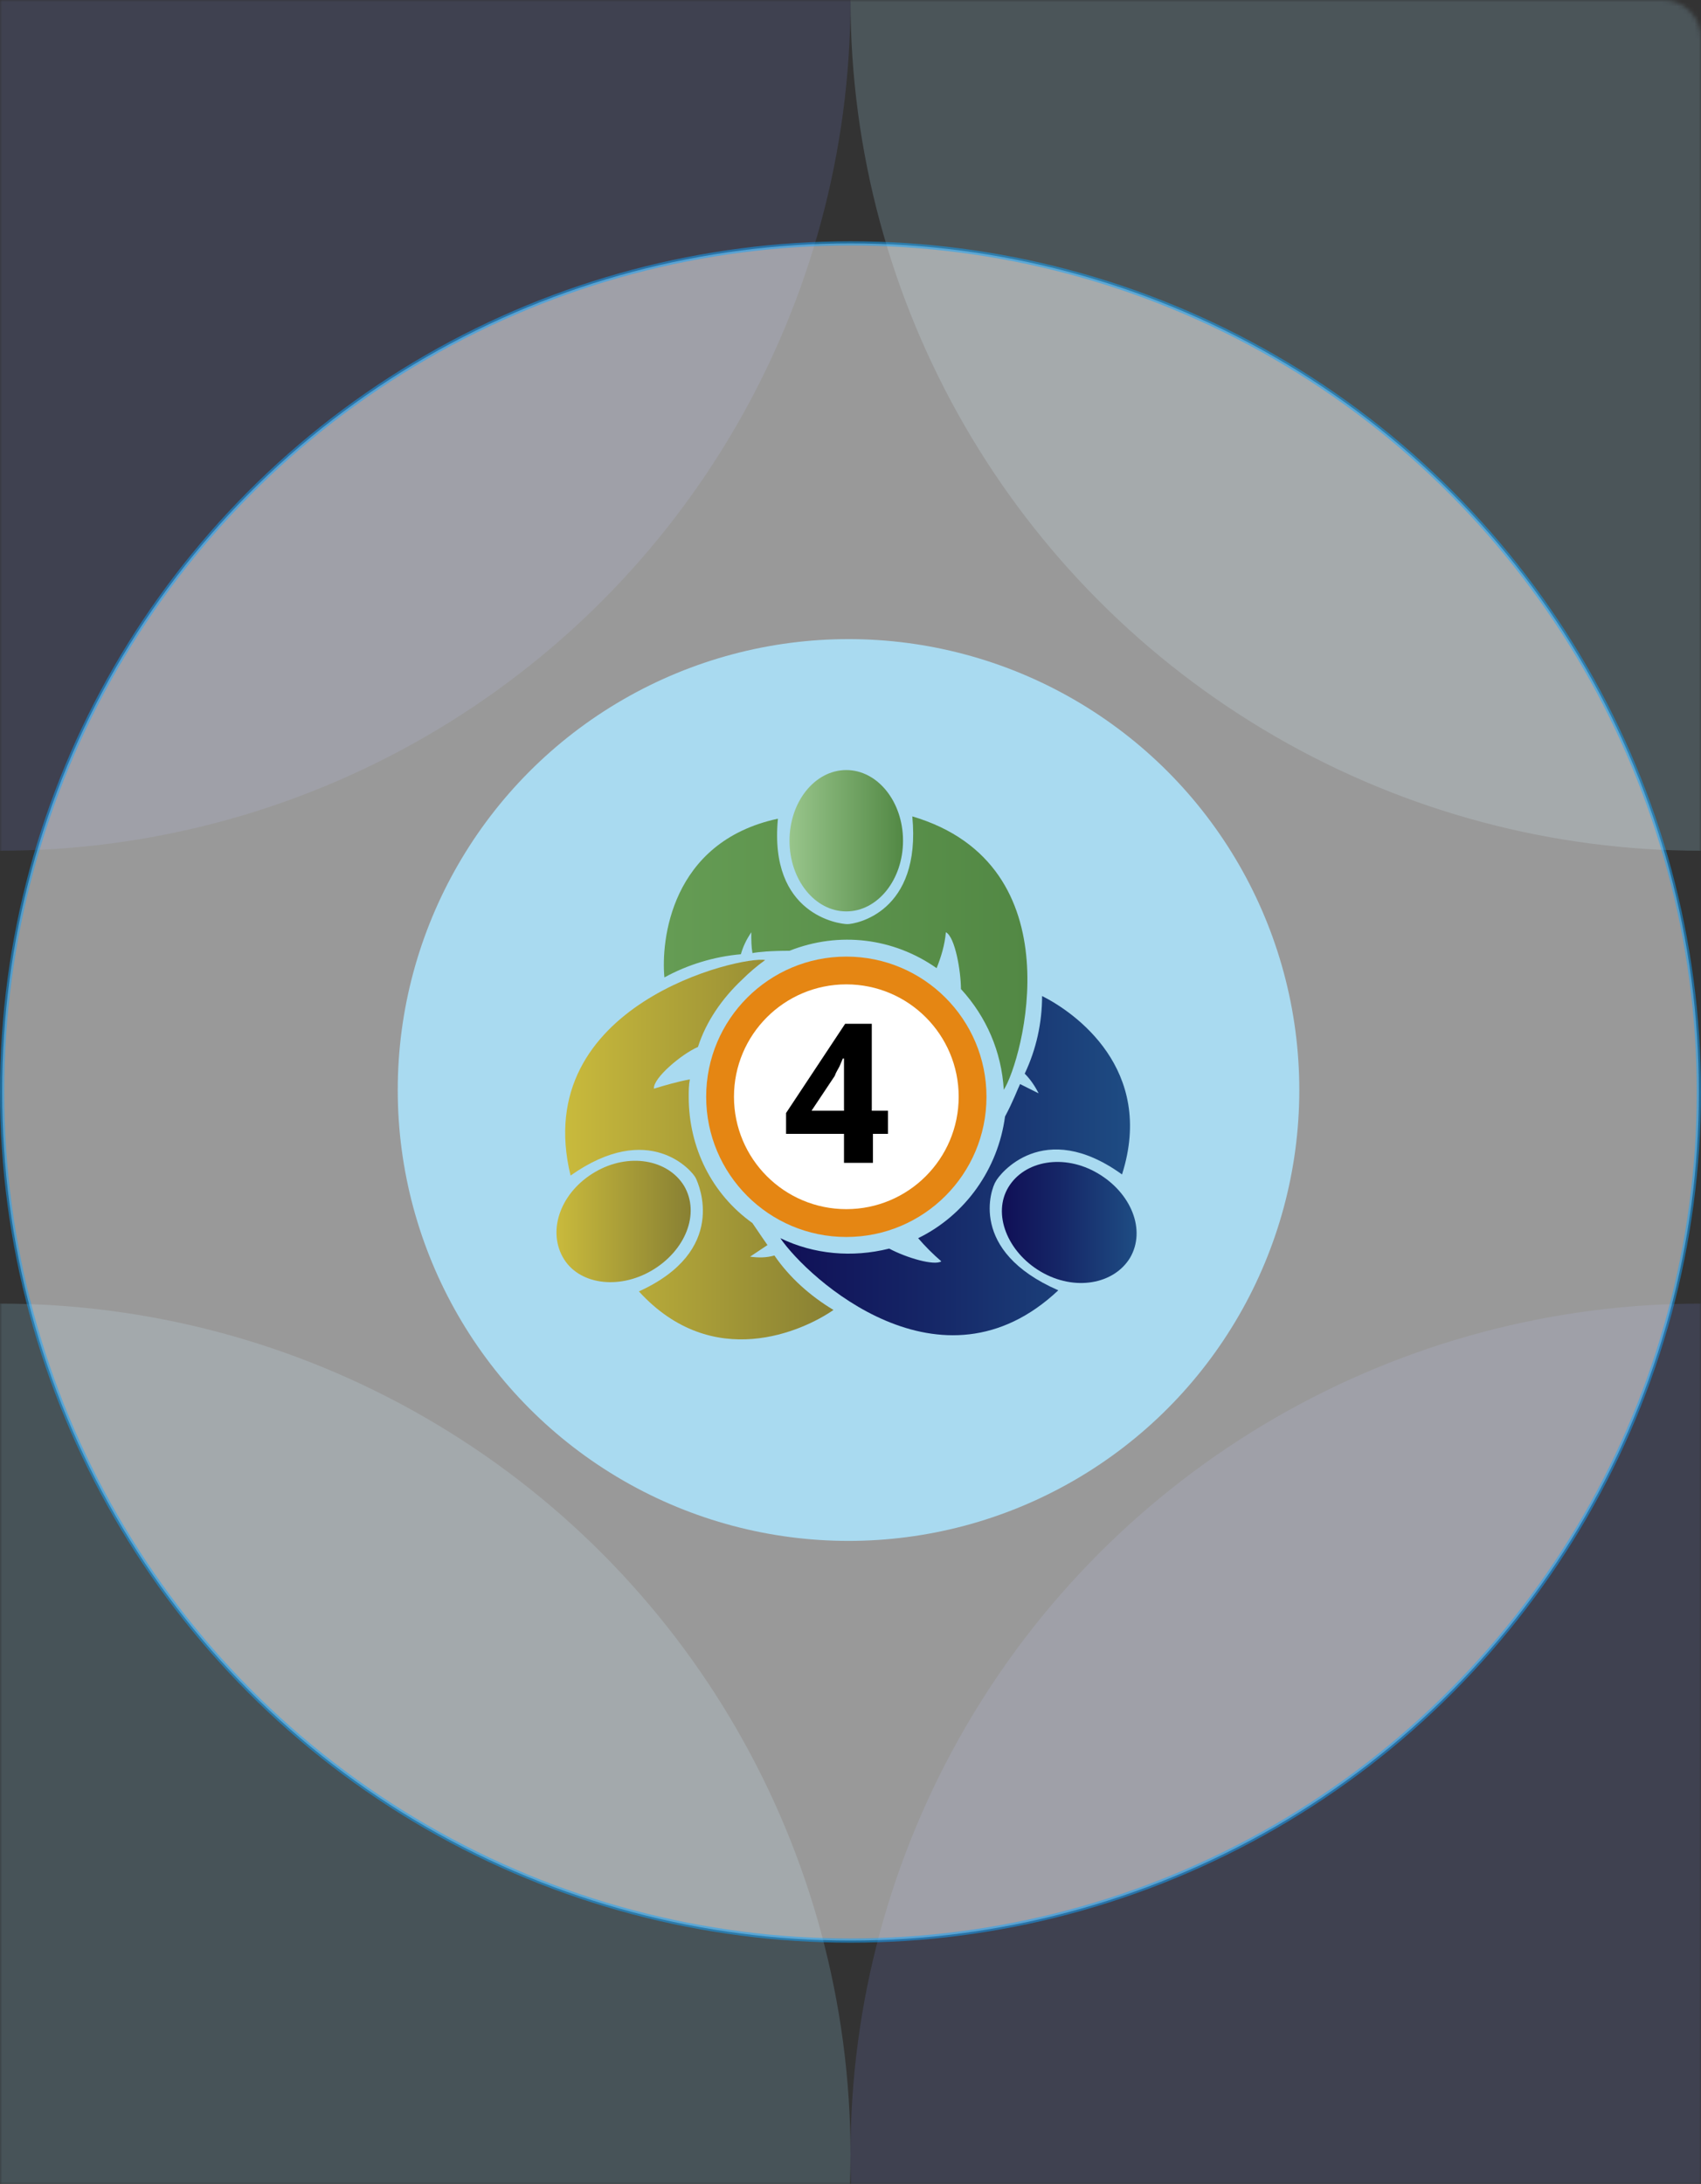 <svg width="402" height="516" viewBox="0 0 402 516" fill="none" xmlns="http://www.w3.org/2000/svg">
<rect x="0" y="0" width="402" height="516" fill="#333333" stroke="none"/>
<g opacity="0.4">
<mask id="mask0_666_933" style="mask-type:alpha" maskUnits="userSpaceOnUse" x="0" y="0" width="402" height="516">
<path d="M0 0H393C397.971 0 402 4.029 402 9V516H0V0Z" fill="#F8F9FB"/>
</mask>
<g mask="url(#mask0_666_933)">
<circle opacity="0.5" cx="402" r="201" fill="#A9DAF0"/>
<circle opacity="0.5" cx="402" cy="509" r="201" fill="#6E78C4"/>
<circle opacity="0.5" r="201" fill="#6E78C4"/>
<circle opacity="0.5" cy="509" r="201" fill="#95D1ED"/>
</g>
</g>
<circle opacity="0.5" cx="201" cy="258" r="200.5" fill="white" stroke="#12A5FE"/>
<circle cx="200.533" cy="257.533" r="106.533" fill="#A9DAF0"/>
<path d="M200.013 292.258C218.306 292.258 233.135 277.429 233.135 259.136C233.135 240.843 218.306 226.014 200.013 226.014C181.72 226.014 166.891 240.843 166.891 259.136C166.891 277.429 181.72 292.258 200.013 292.258Z" fill="#E58613"/>
<path d="M200.014 285.68C214.678 285.68 226.566 273.792 226.566 259.127C226.566 244.462 214.678 232.574 200.014 232.574C185.349 232.574 173.461 244.462 173.461 259.127C173.461 273.792 185.349 285.68 200.014 285.68Z" fill="white"/>
<path d="M210.136 267.896H206.304V274.739H199.461V267.896H185.773V262.968L199.734 241.891H206.03V262.421H209.863V267.896H210.136ZM199.461 262.421V256.125C199.461 255.851 199.461 255.304 199.461 254.756C199.461 254.209 199.461 253.935 199.461 253.388V252.019C199.461 251.471 199.461 251.198 199.461 250.924C199.461 250.65 199.461 250.376 199.461 250.102H199.187L198.366 252.019C198.092 252.566 197.544 253.388 197.271 254.209L191.796 262.421H199.461Z" fill="black"/>
<path d="M199.999 215.335C207.407 215.335 213.412 207.86 213.412 198.637C213.412 189.415 207.407 181.939 199.999 181.939C192.591 181.939 186.586 189.415 186.586 198.637C186.586 207.86 192.591 215.335 199.999 215.335Z" fill="url(#paint0_linear_666_933)"/>
<path d="M221.351 228.743C222.446 226.005 223.267 223.268 223.541 220.257C225.731 221.351 227.1 229.564 227.1 233.67C233.122 240.24 236.681 248.452 237.228 257.485C241.608 250.642 254.473 204.38 215.603 192.883C217.792 215.603 202.189 218.341 200.273 218.341C198.357 218.341 181.659 216.15 183.849 193.43C158.391 198.905 156.201 222.446 157.022 230.932C162.497 227.921 168.793 226.005 175.09 225.458C175.637 223.542 176.458 221.899 177.553 220.257C177.553 222.173 177.553 223.542 177.827 225.184C179.195 224.91 182.206 224.637 186.586 224.637C198.357 219.983 211.223 221.625 221.351 228.743Z" fill="url(#paint1_linear_666_933)"/>
<path d="M238.325 280.48C242.157 274.184 251.464 272.541 259.402 277.194C267.341 281.848 270.9 290.608 267.067 297.177C263.235 303.473 253.928 305.116 245.99 300.462C238.051 295.809 234.492 286.775 238.325 280.48Z" fill="url(#paint2_linear_666_933)"/>
<path d="M235.329 279.126C236.15 277.484 246.553 264.071 265.167 277.484C273.105 252.574 253.944 239.16 246.279 235.328C246.279 241.624 244.91 247.92 242.173 253.669C243.542 255.037 244.636 256.68 245.457 258.322L241.078 256.132C240.53 257.227 239.435 260.238 237.519 263.797C235.877 276.115 228.212 287.064 216.989 292.539C218.631 294.456 220.547 296.372 222.464 298.014C220.821 299.109 214.251 297.193 210.145 295.003C201.386 297.193 192.352 296.372 184.414 292.539C190.984 302.12 222.464 330.863 250.111 304.858C228.76 295.55 234.234 280.769 235.329 279.126Z" fill="url(#paint3_linear_666_933)"/>
<path d="M161.683 280.208C157.851 273.912 148.544 272.27 140.605 276.923C132.667 281.577 129.382 290.336 132.941 296.906C136.499 303.476 146.08 304.844 154.019 300.191C161.957 295.537 165.516 286.778 161.683 280.208Z" fill="url(#paint4_linear_666_933)"/>
<path d="M162.762 259.131C162.762 257.763 162.762 256.394 163.036 255.025C160.024 255.572 157.287 256.394 154.55 257.215C154.276 254.751 161.119 249.003 164.952 247.36C166.868 241.338 170.7 235.863 175.354 231.484C176.996 229.841 178.912 228.199 180.828 226.83C175.354 225.735 124.986 237.232 134.841 277.745C153.455 264.606 163.583 276.65 164.404 278.293C165.225 279.935 172.069 295.538 150.991 305.119C168.51 324.281 189.862 314.426 196.979 309.499C191.504 306.214 186.577 301.834 183.019 296.633C181.102 297.181 179.186 297.181 177.27 296.907L181.376 294.17C180.828 293.349 179.46 291.432 177.818 288.969C168.237 282.125 162.762 271.176 162.762 259.131Z" fill="url(#paint5_linear_666_933)"/>
<defs>
<linearGradient id="paint0_linear_666_933" x1="186.715" y1="198.528" x2="213.487" y2="198.528" gradientUnits="userSpaceOnUse">
<stop stop-color="#98C58B"/>
<stop offset="1" stop-color="#528844"/>
</linearGradient>
<linearGradient id="paint1_linear_666_933" x1="157.119" y1="225.184" x2="242.857" y2="225.184" gradientUnits="userSpaceOnUse">
<stop stop-color="#659C54"/>
<stop offset="1" stop-color="#528844"/>
</linearGradient>
<linearGradient id="paint2_linear_666_933" x1="236.76" y1="288.713" x2="268.464" y2="288.713" gradientUnits="userSpaceOnUse">
<stop stop-color="#100F56"/>
<stop offset="0.407" stop-color="#152566"/>
<stop offset="1" stop-color="#1E4C83"/>
</linearGradient>
<linearGradient id="paint3_linear_666_933" x1="183.969" y1="275.611" x2="266.954" y2="275.611" gradientUnits="userSpaceOnUse">
<stop stop-color="#100F56"/>
<stop offset="0.407" stop-color="#152566"/>
<stop offset="1" stop-color="#1E4C83"/>
</linearGradient>
<linearGradient id="paint4_linear_666_933" x1="131.572" y1="288.614" x2="163.243" y2="288.614" gradientUnits="userSpaceOnUse">
<stop stop-color="#C9BA3C"/>
<stop offset="1" stop-color="#888033"/>
</linearGradient>
<linearGradient id="paint5_linear_666_933" x1="133.52" y1="271.694" x2="196.945" y2="271.694" gradientUnits="userSpaceOnUse">
<stop stop-color="#C9BA3C"/>
<stop offset="1" stop-color="#888033"/>
</linearGradient>
</defs>
</svg>
